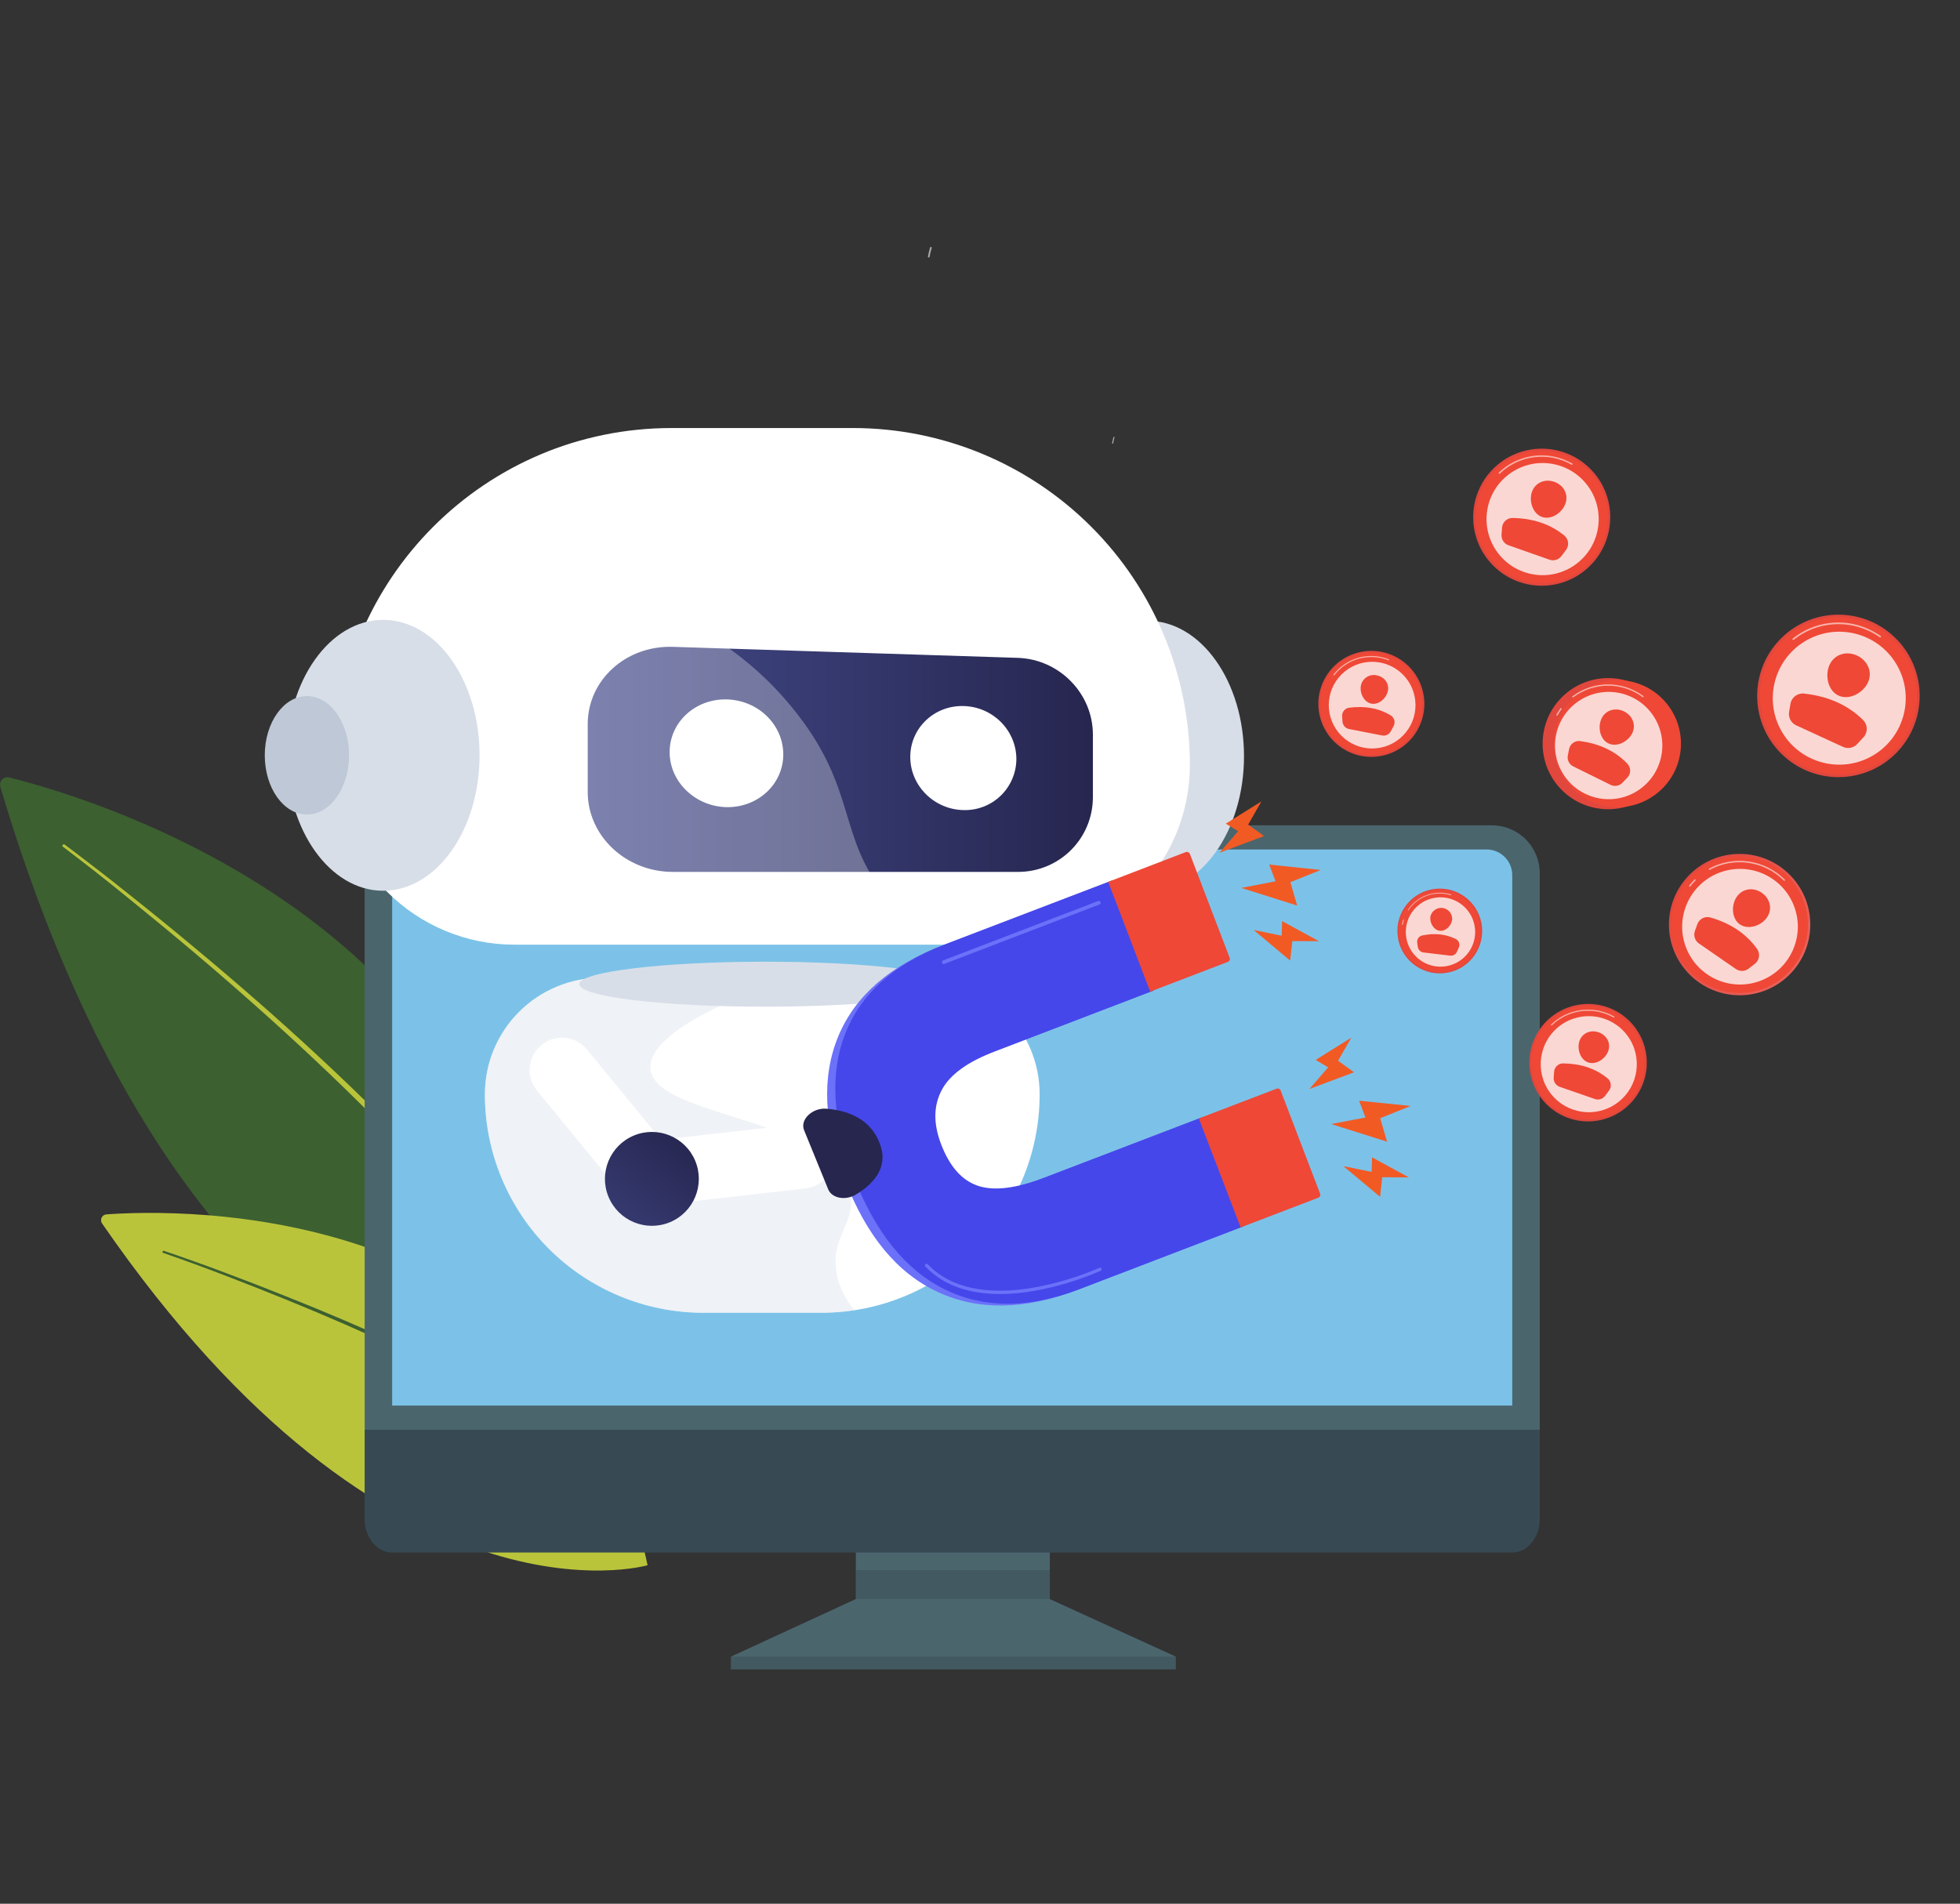 <svg xmlns="http://www.w3.org/2000/svg" xmlns:xlink="http://www.w3.org/1999/xlink" style="isolation:isolate" viewBox="0 0 1000.76 972.21" width="1000.76pt" height="972.21pt"><rect x="0" y="0" width="1000.76" height="972.21" fill="#333333" stroke="none"/><defs><clipPath id="_clipPath_FOvZkXNS9RwUBNs63bEjzxWNwL3c4uF3"><rect width="1000.76" height="972.21"></rect></clipPath></defs><g clip-path="url(#_clipPath_FOvZkXNS9RwUBNs63bEjzxWNwL3c4uF3)"><g><g><g><g><path d=" M 4.64 397.03 C 47.64 407.64 295.34 479.7 269.45 724.37 C 269.45 724.37 94.19 718.95 0.15 401.73 C -0.422 399.728 0.738 397.642 2.74 397.07 C 3.36 396.897 4.013 396.883 4.64 397.03 Z " fill="rgb(60,96,48)"></path><path d=" M 54.28 620.17 C 88.83 617.62 290.53 611.11 330.65 799.33 C 330.65 799.33 199 837.83 52.09 624.75 C 51.211 623.384 51.579 621.567 52.92 620.65 C 53.325 620.378 53.793 620.212 54.28 620.17 Z " fill="rgb(186,196,59)"></path><path d=" M 83.33 639.83 C 93.75 643.45 104.18 647.24 114.5 651.22 C 124.82 655.2 135.13 659.22 145.32 663.37 C 165.78 671.67 186.13 680.51 206.16 689.93 C 226.19 699.35 245.83 709.34 264.98 720.41 C 274.57 725.95 283.89 731.78 293.05 737.94 C 302.213 744.051 310.984 750.731 319.31 757.94 L 319.31 757.94 C 319.926 758.405 320.799 758.305 321.295 757.714 C 321.79 757.122 321.736 756.245 321.17 755.72 L 321.17 755.72 C 312.678 748.542 303.777 741.864 294.51 735.72 C 285.29 729.53 275.76 723.72 266.21 718.32 C 246.93 707.32 227.08 697.43 206.98 688.13 C 186.88 678.83 166.53 670.13 145.93 661.97 Q 130.57 655.79 114.98 649.97 C 104.63 646.05 94.23 642.37 83.71 638.78 C 83.409 638.688 83.09 638.852 82.99 639.15 C 82.883 639.401 82.993 639.692 83.24 639.81 L 83.31 639.81 L 83.33 639.83 Z " fill="rgb(60,96,48)"></path></g><path d=" M 32.14 432.41 C 43.38 440.92 54.54 449.68 65.49 458.61 C 76.44 467.54 87.41 476.49 98.17 485.61 C 119.74 503.82 140.96 522.61 161.56 542.02 C 182.16 561.43 202.09 581.41 220.97 602.41 Q 235.13 618.2 248.12 634.84 C 256.836 645.881 264.852 657.457 272.12 669.5 L 272.12 669.5 C 272.672 670.367 273.823 670.622 274.69 670.07 C 275.557 669.518 275.812 668.367 275.26 667.5 L 275.26 667.5 C 267.8 655.432 259.643 643.809 250.83 632.69 C 242.08 621.5 232.78 610.69 223.34 600.31 C 204.25 579.31 184.06 559.4 163.34 540.13 C 142.62 520.86 121.34 502.26 99.53 484.13 Q 83.23 470.51 66.6 457.31 C 55.6 448.44 44.4 439.87 33.03 431.31 C 32.702 431.096 32.263 431.174 32.03 431.49 C 31.914 431.603 31.848 431.758 31.848 431.92 C 31.848 432.082 31.914 432.237 32.03 432.35 L 32.14 432.44 L 32.14 432.41 Z " fill="rgb(186,196,59)"></path></g><path d="M 460.47 402.15 L 512.82 402.15 C 521.148 402.15 527.91 408.912 527.91 417.24 L 527.91 429.11 C 527.91 437.438 521.148 444.2 512.82 444.2 L 460.47 444.2 C 452.142 444.2 445.38 437.438 445.38 429.11 L 445.38 417.24 C 445.38 408.912 452.142 402.15 460.47 402.15 Z" style="stroke:none;fill:#2E3E44;stroke-miterlimit:10;"></path><path d=" M 436.99 816.6 L 373.22 846 L 373.22 852.5 L 600.33 852.5 L 600.33 846 L 535.98 816.6 L 436.99 816.6 L 436.99 816.6 Z " fill="rgb(75,101,109)"></path><rect x="436.99" y="690.61" width="99.04" height="126.05" transform="matrix(1,0,0,1,0,0)" fill="rgb(75,101,109)"></rect><path d=" M 786.19 730.15 L 786.19 445.93 C 786.19 439.443 783.613 433.221 779.026 428.634 C 774.439 424.047 768.217 421.47 761.73 421.47 L 210.65 421.47 C 197.141 421.47 186.19 432.421 186.19 445.93 L 186.19 730.15 L 786.19 730.15 Z " fill="rgb(75,101,109)"></path><g opacity="0.3"><rect x="373.21" y="845.99" width="227.12" height="6.51" transform="matrix(1,0,0,1,0,0)" fill="rgb(46,62,68)"></rect></g><g opacity="0.3"><rect x="436.99" y="801.81" width="99" height="14.79" transform="matrix(1,0,0,1,0,0)" fill="rgb(46,62,68)"></rect></g><path d=" M 186.19 730.15 L 186.19 775.7 C 186.19 785.17 192.45 792.85 200.19 792.85 L 772.19 792.85 C 779.91 792.85 786.19 785.17 786.19 775.7 L 786.19 730.15 L 186.19 730.15 Z " fill="rgb(55,74,83)"></path><path d=" M 492.7 413.32 C 492.7 416.396 490.206 418.89 487.13 418.89 C 484.054 418.89 481.56 416.396 481.56 413.32 C 481.56 410.244 484.054 407.75 487.13 407.75 L 487.13 407.75 C 488.607 407.75 490.024 408.337 491.069 409.381 C 492.113 410.426 492.7 411.843 492.7 413.32 L 492.7 413.32 Z " fill="rgb(90,124,132)"></path><path d=" M 772.14 717.8 L 772.14 446.68 C 772.009 439.455 766.055 433.699 758.83 433.81 L 213.57 433.81 C 210.094 433.746 206.735 435.066 204.232 437.48 C 201.73 439.894 200.29 443.204 200.23 446.68 L 200.23 717.8 L 772.14 717.8 Z " fill="rgb(124,194,232)"></path><g><linearGradient id="_lgradient_12" x1="0.057" y1="0.251" x2="0.877" y2="0.821" gradientTransform="matrix(72.18,0,0,72.18,852.14,436.08)" gradientUnits="userSpaceOnUse"><stop offset="0%" stop-opacity="1" style="stop-color:rgb(225,71,61)"></stop><stop offset="100%" stop-opacity="1" style="stop-color:rgb(233,96,90)"></stop></linearGradient><circle cx="888.23" cy="472.17" r="36.09" fill="url(#_lgradient_12)"></circle><path d=" M 855.744 484.911 C 848.724 466.98 857.582 446.723 875.513 439.703 C 893.445 432.683 913.702 441.541 920.722 459.472 C 927.742 477.404 918.883 497.661 900.952 504.681 C 883.021 511.7 862.764 502.842 855.744 484.911 Z " fill="rgb(239,72,54)"></path><g opacity="0.58"><path d=" M 862.55 452.76 L 862.55 452.76 C 862.39 452.64 862.354 452.414 862.47 452.25 L 862.47 452.25 C 863.306 451.16 864.215 450.128 865.19 449.16 C 865.256 449.09 865.348 449.05 865.445 449.05 C 865.542 449.05 865.634 449.09 865.7 449.16 L 865.7 449.16 C 865.768 449.228 865.806 449.319 865.806 449.415 C 865.806 449.511 865.768 449.602 865.7 449.67 L 865.7 449.67 C 864.751 450.613 863.863 451.615 863.04 452.67 C 862.987 452.747 862.906 452.801 862.814 452.817 C 862.722 452.834 862.627 452.814 862.55 452.76 Z " fill="rgb(255,255,255)"></path></g><g opacity="0.58"><path d=" M 872.61 444.19 C 872.56 444.161 872.519 444.12 872.49 444.07 C 872.44 443.986 872.427 443.885 872.453 443.79 C 872.48 443.696 872.544 443.616 872.63 443.57 L 872.63 443.57 C 885.329 436.672 901.051 438.941 911.28 449.15 C 911.391 449.239 911.442 449.383 911.41 449.522 C 911.378 449.66 911.27 449.768 911.132 449.8 C 910.993 449.832 910.849 449.781 910.76 449.67 C 900.765 439.685 885.393 437.463 872.98 444.21 C 872.863 444.275 872.719 444.267 872.61 444.19 Z " fill="rgb(255,255,255)"></path></g><g opacity="0.78"><path d=" M 860.928 484.015 C 854.987 468.838 862.484 451.693 877.661 445.752 C 892.837 439.81 909.982 447.308 915.924 462.484 C 921.865 477.661 914.368 494.806 899.191 500.747 C 884.015 506.689 866.87 499.191 860.928 484.015 Z " fill="rgb(255,255,255)"></path></g><path d=" M 902.19 468.55 C 899.25 472.8 892.63 475 888.37 472.07 C 884.11 469.14 883.83 462.15 886.83 457.89 C 889.83 453.63 895.31 453.01 899.57 455.95 C 903.83 458.89 905.13 464.29 902.19 468.55 Z " fill="rgb(239,72,54)"></path><path d=" M 867.48 481.84 L 886.29 494.84 C 888.268 496.207 890.902 496.142 892.81 494.68 L 896.01 492.21 C 898.361 490.41 898.877 487.077 897.18 484.65 C 891.46 476.56 883.3 471.45 873.33 468.54 C 870.523 467.748 867.583 469.276 866.62 472.03 L 865.41 475.41 C 864.566 477.775 865.415 480.412 867.48 481.84 Z " fill="rgb(239,72,54)"></path></g><g opacity="0.58"><path d=" M 474.15 131.49 L 474.15 131.49 C 474.04 131.471 473.942 131.408 473.878 131.316 C 473.814 131.224 473.79 131.11 473.81 131 C 474.076 129.441 474.443 127.901 474.91 126.39 C 474.942 126.282 475.017 126.191 475.116 126.139 C 475.216 126.086 475.333 126.076 475.44 126.11 C 475.548 126.142 475.639 126.217 475.691 126.316 C 475.744 126.416 475.754 126.533 475.72 126.64 L 475.72 126.64 C 475.268 128.116 474.911 129.619 474.65 131.14 C 474.63 131.253 474.567 131.353 474.473 131.419 C 474.379 131.485 474.263 131.51 474.15 131.49 Z " fill="rgb(255,255,255)"></path></g><g><linearGradient id="_lgradient_13" x1="0" y1="0.5" x2="0.349" y2="1.437" gradientTransform="matrix(58.676,-58.676,58.676,58.676,880.009,355.385)" gradientUnits="userSpaceOnUse"><stop offset="100%" stop-opacity="1" style="stop-color:rgb(225,71,61)"></stop><stop offset="100%" stop-opacity="1" style="stop-color:rgb(225,71,61)"></stop></linearGradient><path d=" M 909.347 384.723 C 893.155 368.531 893.155 342.239 909.347 326.047 C 925.539 309.855 951.83 309.855 968.022 326.047 C 984.214 342.239 984.214 368.531 968.022 384.723 C 951.83 400.915 925.539 400.915 909.347 384.723 Z " fill="url(#_lgradient_13)"></path><path d=" M 900.54 367.772 C 893.683 346.718 905.209 324.057 926.264 317.2 C 947.318 310.343 969.978 321.869 976.836 342.923 C 983.693 363.978 972.167 386.638 951.112 393.495 C 930.058 400.353 907.397 388.826 900.54 367.772 Z " fill="rgb(239,72,54)"></path><g opacity="0.58"><path d=" M 915.43 326.8 C 915.369 326.771 915.317 326.726 915.28 326.67 C 915.142 326.486 915.173 326.226 915.35 326.08 C 926.399 317.229 941.508 315.401 954.35 321.36 C 956.408 322.311 958.376 323.446 960.23 324.75 C 960.353 324.836 960.421 324.981 960.409 325.13 C 960.396 325.28 960.305 325.411 960.169 325.475 C 960.033 325.539 959.873 325.526 959.75 325.44 L 959.75 325.44 C 957.936 324.165 956.011 323.054 954 322.12 C 941.447 316.295 926.678 318.085 915.88 326.74 C 915.752 326.84 915.58 326.863 915.43 326.8 L 915.43 326.8 Z " fill="rgb(255,255,255)"></path></g><g opacity="0.78"><path d=" M 910.111 374.199 C 900.371 358.191 905.459 337.288 921.466 327.548 C 937.473 317.808 958.377 322.896 968.117 338.903 C 977.857 354.91 972.769 375.813 956.762 385.553 C 940.755 395.294 919.851 390.206 910.111 374.199 Z " fill="rgb(255,255,255)"></path></g><path d=" M 953.77 348.51 C 951.29 353.91 944.22 357.73 938.77 355.24 C 933.32 352.75 931.67 344.91 934.16 339.5 C 936.65 334.09 942.79 332.28 948.16 334.77 C 953.53 337.26 956.27 343.1 953.77 348.51 Z " fill="rgb(239,72,54)"></path><path d=" M 917.11 370.41 L 940.99 381.41 C 943.504 382.561 946.473 381.959 948.34 379.92 L 951.48 376.5 C 953.783 373.993 953.699 370.115 951.29 367.71 C 943.22 359.71 932.95 355.51 921.08 354.19 C 917.744 353.855 914.723 356.172 914.18 359.48 L 913.49 363.58 C 913.02 366.412 914.502 369.209 917.11 370.41 Z " fill="rgb(239,72,54)"></path></g><g opacity="0.58"><path d=" M 568.05 226.59 L 568.05 226.59 C 567.899 226.564 567.796 226.422 567.82 226.27 C 568 225.256 568.24 224.255 568.54 223.27 C 568.559 223.199 568.605 223.138 568.67 223.103 C 568.734 223.067 568.81 223.059 568.88 223.08 L 568.88 223.08 C 568.953 223.096 569.015 223.142 569.052 223.207 C 569.088 223.272 569.095 223.35 569.07 223.42 L 569.07 223.42 C 568.77 224.403 568.536 225.405 568.37 226.42 C 568.323 226.55 568.184 226.624 568.05 226.59 L 568.05 226.59 Z " fill="rgb(255,255,255)"></path></g><g><linearGradient id="_lgradient_14" x1="0" y1="0.5" x2="0.16" y2="1.487" gradientTransform="matrix(18.741,-50.772,50.772,18.741,665.445,375.472)" gradientUnits="userSpaceOnUse"><stop offset="100%" stop-opacity="1" style="stop-color:rgb(225,71,61)"></stop><stop offset="100%" stop-opacity="1" style="stop-color:rgb(225,71,62)"></stop></linearGradient><path d=" M 690.831 384.842 C 676.82 379.67 669.644 364.097 674.816 350.086 C 679.987 336.075 695.561 328.899 709.572 334.07 C 723.583 339.242 730.759 354.816 725.587 368.826 C 720.416 382.837 704.842 390.014 690.831 384.842 Z " fill="url(#_lgradient_14)"></path><path d=" M 681.647 377.93 C 671.438 367.72 671.438 351.143 681.647 340.934 C 691.856 330.725 708.434 330.725 718.643 340.934 C 728.852 351.143 728.852 367.72 718.643 377.93 C 708.434 388.139 691.856 388.139 681.647 377.93 Z " fill="rgb(239,72,54)"></path><g opacity="0.58"><path d=" M 681.01 344.9 C 680.966 344.896 680.924 344.879 680.89 344.85 C 680.837 344.799 680.807 344.729 680.807 344.655 C 680.807 344.581 680.837 344.511 680.89 344.46 C 686.532 337.146 695.83 333.659 704.89 335.46 C 706.342 335.742 707.764 336.157 709.14 336.7 C 709.208 336.725 709.263 336.776 709.293 336.841 C 709.323 336.907 709.326 336.982 709.3 337.05 C 709.244 337.193 709.084 337.264 708.94 337.21 C 707.595 336.684 706.207 336.279 704.79 336 C 695.932 334.249 686.846 337.661 681.33 344.81 C 681.257 344.91 681.125 344.947 681.01 344.9 Z " fill="rgb(255,255,255)"></path></g><g opacity="0.78"><path d=" M 684.949 375.756 C 676.308 367.115 676.308 353.085 684.949 344.445 C 693.589 335.805 707.619 335.805 716.259 344.445 C 724.9 353.085 724.9 367.115 716.259 375.756 C 707.619 384.396 693.589 384.396 684.949 375.756 Z " fill="rgb(255,255,255)"></path></g><path d=" M 708.65 352.76 C 707.91 356.57 704.02 360.08 700.21 359.34 C 696.4 358.6 694.12 353.88 694.87 350.08 C 695.234 348.294 696.31 346.733 697.849 345.758 C 699.389 344.782 701.26 344.476 703.03 344.91 C 706.83 345.66 709.4 348.94 708.65 352.76 Z " fill="rgb(239,72,54)"></path><path d=" M 688.83 372.31 L 705.66 375.59 C 707.43 375.939 709.222 375.101 710.09 373.52 L 711.53 370.87 C 712.611 368.926 711.962 366.475 710.06 365.32 C 703.71 361.48 696.56 360.42 688.83 361.42 C 686.667 361.72 685.111 363.653 685.28 365.83 L 685.47 368.54 C 685.612 370.41 686.988 371.955 688.83 372.31 Z " fill="rgb(239,72,54)"></path></g><g><linearGradient id="_lgradient_15" x1="0" y1="0.5" x2="0.993" y2="0.62" gradientTransform="matrix(43.3,0,0,43.3,713.49,453.79)" gradientUnits="userSpaceOnUse"><stop offset="100%" stop-opacity="1" style="stop-color:rgb(225,71,61)"></stop><stop offset="100%" stop-opacity="1" style="stop-color:rgb(225,72,62)"></stop></linearGradient><circle cx="735.14" cy="475.44" r="21.65" fill="url(#_lgradient_15)"></circle><circle cx="735.09" cy="475.44" r="20.93" fill="rgb(239,72,54)"></circle><g opacity="0.58"><path d=" M 716.03 472.35 L 716.03 472.35 C 715.912 472.33 715.832 472.218 715.85 472.1 L 715.85 472.1 C 715.99 471.289 716.181 470.487 716.42 469.7 C 716.458 469.583 716.582 469.517 716.7 469.55 C 716.756 469.568 716.802 469.608 716.828 469.661 C 716.855 469.713 716.859 469.774 716.84 469.83 L 716.84 469.83 C 716.611 470.602 716.427 471.387 716.29 472.18 C 716.265 472.3 716.151 472.379 716.03 472.36 L 716.03 472.35 Z " fill="rgb(255,255,255)"></path></g><g opacity="0.58"><path d=" M 718.95 464.97 C 718.917 464.979 718.883 464.979 718.85 464.97 C 718.765 464.884 718.765 464.746 718.85 464.66 C 723.627 457.46 732.561 454.245 740.83 456.75 C 740.885 456.766 740.931 456.804 740.958 456.855 C 740.984 456.906 740.989 456.966 740.97 457.02 C 740.936 457.135 740.816 457.202 740.7 457.17 L 740.7 457.17 C 732.596 454.672 723.815 457.811 719.13 464.88 C 719.086 464.935 719.02 464.968 718.95 464.97 Z " fill="rgb(255,255,255)"></path></g><g opacity="0.78"><path d=" M 723.94 489.374 C 716.533 482.997 715.698 471.805 722.075 464.398 C 728.453 456.991 739.645 456.156 747.052 462.533 C 754.459 468.911 755.294 480.103 748.916 487.51 C 742.539 494.917 731.347 495.752 723.94 489.374 Z " fill="rgb(255,255,255)"></path></g><path d=" M 741.47 469.58 C 741.11 472.66 738.22 475.7 735.13 475.33 C 732.04 474.96 729.95 471.33 730.31 468.26 C 730.844 465.336 733.558 463.331 736.51 463.68 C 739.461 464.029 741.633 466.612 741.47 469.58 L 741.47 469.58 Z " fill="rgb(239,72,54)"></path><path d=" M 726.83 486.41 L 740.45 488.03 C 741.883 488.199 743.261 487.423 743.86 486.11 L 744.86 483.9 C 745.594 482.285 744.929 480.378 743.35 479.57 C 738.05 476.89 732.29 476.47 726.18 477.72 C 724.474 478.091 723.349 479.723 723.61 481.45 L 723.93 483.6 C 724.15 485.084 725.339 486.236 726.83 486.41 Z " fill="rgb(239,72,54)"></path></g><g><linearGradient id="_lgradient_16" x1="0" y1="0.5" x2="0.319" y2="1.448" gradientTransform="matrix(47.362,-47.362,47.362,47.362,773.768,379.776)" gradientUnits="userSpaceOnUse"><stop offset="100%" stop-opacity="1" style="stop-color:rgb(225,71,61)"></stop><stop offset="100%" stop-opacity="1" style="stop-color:rgb(225,71,61)"></stop></linearGradient><path d=" M 797.449 403.457 C 784.38 390.387 784.38 369.165 797.449 356.095 C 810.519 343.025 831.742 343.025 844.811 356.095 C 857.881 369.165 857.881 390.387 844.811 403.457 C 831.742 416.527 810.519 416.527 797.449 403.457 Z " fill="url(#_lgradient_16)"></path><path d=" M 823.57 412.134 C 805.705 410.883 792.216 395.363 793.466 377.498 C 794.717 359.632 810.237 346.143 828.102 347.394 C 845.967 348.644 859.457 364.164 858.206 382.03 C 856.956 399.895 841.436 413.384 823.57 412.134 Z " fill="rgb(239,72,54)"></path><g opacity="0.58"><path d=" M 794.83 365.41 L 794.83 365.41 C 794.663 365.318 794.601 365.109 794.69 364.94 L 794.69 364.94 C 795.316 363.828 796.011 362.756 796.77 361.73 C 796.883 361.578 797.098 361.547 797.25 361.66 C 797.402 361.773 797.433 361.988 797.32 362.14 L 797.32 362.14 C 796.584 363.141 795.916 364.19 795.32 365.28 C 795.22 365.445 795.009 365.502 794.84 365.41 L 794.83 365.41 Z " fill="rgb(255,255,255)"></path></g><g opacity="0.58"><path d=" M 802.92 356.16 C 802.868 356.135 802.824 356.097 802.79 356.05 C 802.684 355.898 802.72 355.689 802.87 355.58 C 813.592 347.524 828.335 347.475 839.11 355.46 C 839.258 355.575 839.289 355.787 839.18 355.94 C 839.126 356.014 839.045 356.062 838.955 356.076 C 838.864 356.089 838.773 356.065 838.7 356.01 L 838.7 356.01 C 828.167 348.197 813.749 348.246 803.27 356.13 C 803.166 356.2 803.034 356.211 802.92 356.16 L 802.92 356.16 Z " fill="rgb(255,255,255)"></path></g><g opacity="0.78"><path d=" M 797.596 394.348 C 790.085 381.223 794.643 364.469 807.769 356.958 C 820.894 349.447 837.648 354.005 845.159 367.13 C 852.67 380.256 848.112 397.01 834.986 404.521 C 821.861 412.032 805.107 407.473 797.596 394.348 Z " fill="rgb(255,255,255)"></path></g><path d=" M 833.38 374.5 C 831.25 378.81 825.48 381.74 821.17 379.61 C 816.86 377.48 815.67 371.12 817.79 366.82 C 819.91 362.52 824.91 361.18 829.21 363.3 C 833.51 365.42 835.51 370.2 833.38 374.5 Z " fill="rgb(239,72,54)"></path><path d=" M 803.32 391.41 L 822.32 400.8 C 824.323 401.816 826.755 401.411 828.32 399.8 L 830.92 397.11 C 832.822 395.126 832.822 391.994 830.92 390.01 C 824.57 383.36 816.39 379.77 806.84 378.45 C 804.155 378.106 801.667 379.911 801.16 382.57 L 800.51 385.86 C 800.09 388.132 801.241 390.404 803.32 391.41 Z " fill="rgb(239,72,54)"></path></g><g><linearGradient id="_lgradient_17" x1="0" y1="0.5" x2="0.16" y2="1.487" gradientTransform="matrix(28.519,-52.766,52.766,28.519,770.215,554.817)" gradientUnits="userSpaceOnUse"><stop offset="100%" stop-opacity="1" style="stop-color:rgb(225,71,61)"></stop><stop offset="100%" stop-opacity="1" style="stop-color:rgb(225,71,61)"></stop></linearGradient><path d=" M 796.598 569.077 C 782.037 561.207 776.604 542.995 784.474 528.434 C 792.344 513.873 810.555 508.44 825.116 516.31 C 839.678 524.18 845.11 542.392 837.24 556.953 C 829.37 571.514 811.159 576.947 796.598 569.077 Z " fill="url(#_lgradient_17)"></path><path d=" M 790.325 563.159 C 779.011 551.845 779.011 533.474 790.325 522.16 C 801.638 510.847 820.009 510.847 831.323 522.16 C 842.636 533.474 842.636 551.845 831.323 563.159 C 820.009 574.472 801.638 574.472 790.325 563.159 Z " fill="rgb(239,72,54)"></path><g opacity="0.58"><path d=" M 792.09 523.72 C 792.046 523.7 792.005 523.673 791.97 523.64 C 791.912 523.584 791.879 523.506 791.879 523.425 C 791.879 523.344 791.912 523.266 791.97 523.21 C 800.601 514.846 813.711 513.168 824.17 519.09 C 824.242 519.13 824.294 519.197 824.315 519.276 C 824.336 519.356 824.323 519.44 824.28 519.51 C 824.194 519.649 824.014 519.697 823.87 519.62 C 813.643 513.844 800.838 515.471 792.38 523.62 C 792.309 523.704 792.198 523.742 792.09 523.72 L 792.09 523.72 Z " fill="rgb(255,255,255)"></path></g><g opacity="0.78"><path d=" M 791.572 558.184 C 783.446 547.349 785.645 531.955 796.48 523.828 C 807.315 515.702 822.709 517.901 830.836 528.736 C 838.962 539.571 836.763 554.966 825.928 563.092 C 815.093 571.219 799.698 569.019 791.572 558.184 Z " fill="rgb(255,255,255)"></path></g><path d=" M 821.19 536.67 C 819.77 540.73 814.96 543.97 810.9 542.56 C 806.84 541.15 805.07 535.62 806.48 531.56 C 807.89 527.5 812.19 525.76 816.25 527.18 C 820.31 528.6 822.6 532.6 821.19 536.67 Z " fill="rgb(239,72,54)"></path><path d=" M 796.34 555.01 L 814.34 561.25 C 816.232 561.903 818.328 561.26 819.53 559.66 L 821.53 556.98 C 823.012 555.016 822.681 552.232 820.78 550.67 C 814.41 545.46 806.78 543.17 798.1 543.06 C 795.679 543.05 793.669 544.925 793.51 547.34 L 793.3 550.34 C 793.151 552.402 794.394 554.311 796.34 555.01 L 796.34 555.01 Z " fill="rgb(239,72,54)"></path></g><g><ellipse cx="585.96" cy="386.2" rx="49.22" ry="69.17" fill="rgb(216,222,232)"></ellipse><path d=" M 435.53 218.59 L 342.89 218.59 C 247.897 218.59 170.89 295.597 170.89 390.59 L 170.89 390.59 C 170.879 414.938 180.544 438.293 197.758 455.514 C 214.971 472.735 238.321 482.41 262.67 482.41 L 515.75 482.41 C 566.439 482.41 607.53 441.319 607.53 390.63 L 607.53 390.63 C 607.541 345.006 589.424 301.247 557.167 268.982 C 524.909 236.717 481.154 218.59 435.53 218.59 L 435.53 218.59 Z " fill="rgb(255,255,255)"></path><path d=" M 419.26 670.41 L 359.16 670.41 C 329.57 670.413 301.19 658.661 280.265 637.739 C 259.34 616.817 247.583 588.44 247.58 558.85 L 247.58 558.85 C 247.577 543.058 253.849 527.912 265.016 516.746 C 276.182 505.579 291.328 499.307 307.12 499.31 L 471.3 499.31 C 504.179 499.316 530.83 525.971 530.83 558.85 L 530.83 558.85 C 530.813 620.46 480.87 670.399 419.26 670.41 L 419.26 670.41 Z " fill="rgb(255,255,255)"></path><g><linearGradient id="_lgradient_18" x1="0" y1="0.5" x2="1" y2="0.5" gradientTransform="matrix(257.94,0,0,114.955,300.08,330.306)" gradientUnits="userSpaceOnUse"><stop offset="0%" stop-opacity="1" style="stop-color:rgb(68,75,140)"></stop><stop offset="100%" stop-opacity="1" style="stop-color:rgb(38,38,79)"></stop></linearGradient><path d=" M 519.62 445.26 L 343.52 445.26 C 319.66 445.26 300.08 426.97 300.08 404.41 L 300.08 369.81 C 300.08 347.24 319.66 329.57 343.52 330.33 L 519.62 335.95 C 540.93 336.63 558.02 354.18 558.02 375.14 L 558.02 407.3 C 557.98 417.432 553.908 427.131 546.702 434.254 C 539.497 441.377 529.752 445.337 519.62 445.26 L 519.62 445.26 Z " fill="url(#_lgradient_18)"></path><g><path d=" M 399.94 385.27 C 399.94 400.34 387.12 412.39 371.16 412.19 C 355.2 411.99 341.91 399.41 341.91 384.09 C 341.91 368.77 355.07 356.73 371.16 357.18 C 387.25 357.63 399.94 370.2 399.94 385.27 Z " fill="rgb(255,255,255)"></path><path d=" M 518.95 387.69 C 518.901 394.722 516.027 401.44 510.973 406.33 C 505.919 411.22 499.11 413.873 492.08 413.69 C 477.08 413.5 464.78 401.35 464.78 386.56 C 464.78 371.77 477.05 360.12 492.08 360.56 C 507.11 361 518.95 373.13 518.95 387.69 Z " fill="rgb(255,255,255)"></path></g></g><g opacity="0.3"><path d=" M 453.12 458.24 C 426.93 427.47 438.56 402.86 404.32 361.16 C 357.21 303.78 302.26 310.27 289.67 271.36 C 286.18 260.57 285.78 245.77 295.14 225.31 C 221.555 246.603 170.908 313.977 170.9 390.58 L 170.9 390.58 C 170.887 414.928 180.549 438.284 197.761 455.507 C 214.972 472.73 238.321 482.407 262.67 482.41 L 483.22 482.41 C 471.774 476.29 461.567 468.094 453.12 458.24 L 453.12 458.24 Z " fill="rgb(255,255,255)"></path></g><ellipse cx="195.64" cy="385.72" rx="49.22" ry="69.17" fill="rgb(216,222,232)"></ellipse><ellipse cx="156.71" cy="385.72" rx="21.52" ry="30.25" fill="rgb(191,200,214)"></ellipse><g opacity="0.4"><path d=" M 434.06 609 C 425.82 570.28 334.61 571.21 332.13 545.9 C 330.22 526.39 382.58 507.07 389.13 504.64 C 394.76 502.57 400.35 500.81 405.88 499.31 L 307.12 499.31 C 291.328 499.307 276.182 505.579 265.016 516.746 C 253.849 527.912 247.577 543.058 247.58 558.85 L 247.58 558.85 C 247.583 588.44 259.34 616.817 280.265 637.739 C 301.19 658.661 329.57 670.413 359.16 670.41 L 419.26 670.41 C 424.951 670.411 430.634 669.983 436.26 669.13 C 431.03 662.65 427.62 655.56 426.79 647.82 C 424.95 630.68 437.26 624.01 434.06 609 Z " fill="rgb(216,222,232)"></path></g><ellipse cx="390.69" cy="502.62" rx="94.92" ry="11.49" fill="rgb(216,222,232)"></ellipse></g><g><path d=" M 276.46 533.66 C 273.07 536.437 270.923 540.446 270.489 544.807 C 270.056 549.167 271.373 553.521 274.15 556.91 L 321.83 615.04 L 347.38 594.1 L 299.73 535.97 C 296.954 532.572 292.94 530.419 288.574 529.985 C 284.208 529.552 279.849 530.874 276.46 533.66 L 276.46 533.66 Z " fill="rgb(255,255,255)"></path><path d=" M 425.83 588.65 C 425.333 584.294 423.126 580.315 419.693 577.588 C 416.261 574.86 411.885 573.609 407.53 574.11 L 332.83 582.6 L 336.58 615.41 L 411.26 606.92 C 415.615 606.43 419.597 604.23 422.33 600.804 C 425.063 597.377 426.322 593.005 425.83 588.65 L 425.83 588.65 Z " fill="rgb(255,255,255)"></path><linearGradient id="_lgradient_19" x1="0" y1="0.5" x2="0.873" y2="0.013" gradientTransform="matrix(44.291,-18.346,18.346,44.291,301.528,589.059)" gradientUnits="userSpaceOnUse"><stop offset="0%" stop-opacity="1" style="stop-color:rgb(53,56,109)"></stop><stop offset="100%" stop-opacity="1" style="stop-color:rgb(38,38,80)"></stop></linearGradient><path d=" M 310.701 611.204 C 305.638 598.982 311.451 584.949 323.674 579.886 C 335.896 574.823 349.929 580.636 354.992 592.858 C 360.055 605.081 354.242 619.114 342.019 624.177 C 329.797 629.239 315.764 623.427 310.701 611.204 Z " fill="url(#_lgradient_19)"></path></g><g><g><g><path d=" M 550.35 658.62 Q 509.83 674.19 478.83 659.8 C 458.11 650.19 442.33 631.05 431.3 602.26 Q 415.15 560.08 428.07 529.1 C 436.66 508.49 454.55 493.01 481.52 482.66 L 567.78 449.66 L 589.15 505.79 L 507.44 537.06 Q 485.48 545.41 478.76 557.41 C 474.26 565.41 474.03 574.7 478.11 585.32 C 482.48 596.72 488.95 603.7 497.42 606.32 C 505.89 608.94 517.6 607.32 532.48 601.68 L 613.74 570.54 L 634.94 626.19 L 550.35 658.62 Z " fill="rgb(107,113,249)"></path><path d=" M 551.27 658.33 Q 512.52 673.21 482.39 658.47 C 462.39 648.6 446.81 629.36 435.78 600.57 Q 419.63 558.41 431.59 527.8 C 439.59 507.45 456.59 492.19 482.49 482.3 L 567.72 449.7 L 589.08 505.84 L 508.15 536.84 C 494.15 542.19 484.99 548.77 480.82 556.7 C 476.65 564.63 476.47 573.79 480.55 584.41 C 484.93 595.81 491.17 602.85 499.38 605.58 C 507.59 608.31 518.93 606.91 533.21 601.43 L 613.74 570.62 L 634.94 626.27 L 551.27 658.33 Z " fill="rgb(69,71,234)"></path><g><path d=" M 627.83 489.06 L 607.6 436.22 C 607.458 435.779 607.14 435.416 606.722 435.218 C 606.303 435.019 605.822 435.002 605.39 435.17 L 565.83 450.35 L 587.27 506.41 L 626.9 491.23 C 627.322 491.079 627.662 490.76 627.839 490.348 C 628.015 489.936 628.012 489.469 627.83 489.06 L 627.83 489.06 Z " fill="rgb(239,72,54)"></path><path d=" M 674.02 609.55 L 653.92 557 C 653.779 556.567 653.464 556.212 653.049 556.022 C 652.635 555.832 652.16 555.824 651.74 556 L 612.11 571.17 L 633.46 626.83 L 673.09 611.66 C 673.497 611.508 673.825 611.198 674 610.801 C 674.175 610.404 674.182 609.953 674.02 609.55 L 674.02 609.55 Z " fill="rgb(239,72,54)"></path></g></g><path d=" M 481.03 491.66 C 480.844 491.21 481.041 490.692 481.48 490.48 L 560.83 460.1 C 561.289 460.016 561.746 460.261 561.93 460.69 C 562.115 461.143 561.913 461.662 561.47 461.87 L 482.13 492.26 C 481.905 492.337 481.657 492.316 481.448 492.202 C 481.239 492.088 481.087 491.891 481.03 491.66 L 481.03 491.66 Z " fill="rgb(107,113,249)"></path><path d=" M 472.32 646.56 C 472.185 646.24 472.261 645.871 472.51 645.63 C 472.85 645.32 473.37 645.32 473.71 645.63 C 488.07 660.78 511.08 660.48 527.83 657.54 C 539.329 655.481 550.553 652.105 561.28 647.48 C 561.477 647.381 561.706 647.365 561.915 647.436 C 562.124 647.508 562.295 647.661 562.39 647.86 C 562.586 648.272 562.417 648.764 562.01 648.97 C 551.144 653.677 539.773 657.12 528.12 659.23 C 517.24 661.12 507.36 661.37 498.7 659.9 C 487.86 658.12 479.07 653.69 472.46 646.78 C 472.404 646.713 472.357 646.639 472.32 646.56 L 472.32 646.56 Z " fill="rgb(107,113,249)"></path></g><g><path d=" M 674.34 444.27 L 648.04 441.52 L 651.27 450.06 L 633.8 453.44 L 662.33 462.45 L 658.85 450.51 L 674.34 444.27 L 674.34 444.27 Z " fill="rgb(242,90,36)"></path><path d=" M 673.43 480.65 L 654.63 470.4 L 654.41 477.85 L 640.1 474.93 L 658.73 490.56 L 659.86 480.6 L 673.43 480.65 L 673.43 480.65 Z " fill="rgb(242,90,36)"></path><path d=" M 644.08 409.25 L 625.86 420.64 L 632.2 424.45 L 622.66 435.49 L 645.44 426.96 L 637.3 421.11 L 644.08 409.25 L 644.08 409.25 Z " fill="rgb(242,90,36)"></path></g><g><path d=" M 720.23 564.79 L 693.93 562.11 L 697.19 570.69 L 679.69 574.03 L 708.22 583.04 L 704.71 571.06 L 720.23 564.79 L 720.23 564.79 Z " fill="rgb(242,90,36)"></path><path d=" M 719.35 601.28 L 700.56 591.03 L 700.3 598.44 L 685.95 595.56 L 704.65 611.19 L 705.75 601.19 L 719.35 601.28 L 719.35 601.28 Z " fill="rgb(242,90,36)"></path><path d=" M 689.96 529.92 L 671.78 541.27 L 678.13 545.08 L 668.58 556.12 L 691.37 547.59 L 683.19 541.7 L 689.96 529.92 L 689.96 529.92 Z " fill="rgb(242,90,36)"></path></g></g><linearGradient id="_lgradient_20" x1="0" y1="0.5" x2="0.979" y2="0.704" gradientTransform="matrix(40.49,0,0,45.645,410.123,566.162)" gradientUnits="userSpaceOnUse"><stop offset="100%" stop-opacity="1" style="stop-color:rgb(38,38,79)"></stop><stop offset="100%" stop-opacity="1" style="stop-color:rgb(38,38,80)"></stop></linearGradient><path d=" M 410.56 577.17 L 422.9 607.41 C 424.73 611.91 431.68 613.25 436.99 610.05 C 444.76 605.41 453.26 597.41 449.83 585.87 C 445.49 571.26 432.58 567.05 421.96 566.2 C 414.75 565.62 408.37 571.8 410.56 577.17 Z " fill="url(#_lgradient_20)"></path><g><linearGradient id="_lgradient_21" x1="0" y1="0.5" x2="0.431" y2="1.402" gradientTransform="matrix(49.497,-49.497,49.497,49.497,737.69,264.121)" gradientUnits="userSpaceOnUse"><stop offset="100%" stop-opacity="1" style="stop-color:rgb(225,71,61)"></stop><stop offset="100%" stop-opacity="1" style="stop-color:rgb(225,71,61)"></stop></linearGradient><path d=" M 762.439 288.87 C 748.779 275.21 748.779 253.031 762.439 239.372 C 776.098 225.713 798.277 225.713 811.936 239.372 C 825.595 253.031 825.595 275.21 811.936 288.87 C 798.277 302.529 776.098 302.529 762.439 288.87 Z " fill="url(#_lgradient_21)"></path><path d=" M 756.12 277.549 C 748.709 260.405 756.61 240.47 773.753 233.058 C 790.896 225.647 810.832 233.548 818.243 250.691 C 825.655 267.835 817.754 287.77 800.61 295.181 C 783.467 302.593 763.532 294.692 756.12 277.549 Z " fill="rgb(239,72,54)"></path><g opacity="0.58"><path d=" M 765.41 241.94 C 765.358 241.92 765.31 241.889 765.27 241.85 C 765.135 241.711 765.135 241.489 765.27 241.35 C 773.864 233.061 786.41 230.35 797.66 234.35 C 799.461 234.991 801.201 235.79 802.86 236.74 C 803 236.85 803.039 237.046 802.952 237.201 C 802.864 237.356 802.676 237.423 802.51 237.36 L 802.51 237.36 C 790.642 230.544 775.699 232.377 765.83 241.86 C 765.723 241.976 765.552 242.008 765.41 241.94 L 765.41 241.94 Z " fill="rgb(255,255,255)"></path></g><g opacity="0.78"><path d=" M 764.67 282.194 C 755.232 269.513 757.864 251.557 770.544 242.119 C 783.225 232.681 801.182 235.314 810.619 247.994 C 820.057 260.674 817.425 278.631 804.744 288.068 C 792.064 297.506 774.107 294.874 764.67 282.194 Z " fill="rgb(255,255,255)"></path></g><path d=" M 799.31 257.16 C 797.65 261.9 792.02 265.66 787.31 263.99 C 782.6 262.32 780.54 255.87 782.21 251.14 C 783.88 246.41 788.89 244.4 793.62 246.06 C 798.35 247.72 800.98 252.41 799.31 257.16 Z " fill="rgb(239,72,54)"></path><path d=" M 770.24 278.47 L 791.16 285.83 C 793.363 286.599 795.811 285.86 797.22 284 L 799.58 280.88 C 801.32 278.595 800.949 275.345 798.74 273.51 C 791.33 267.41 782.38 264.71 772.31 264.51 C 769.475 264.488 767.115 266.681 766.93 269.51 L 766.67 273.01 C 766.488 275.428 767.952 277.667 770.24 278.47 L 770.24 278.47 Z " fill="rgb(239,72,54)"></path></g></g></g></g></svg>